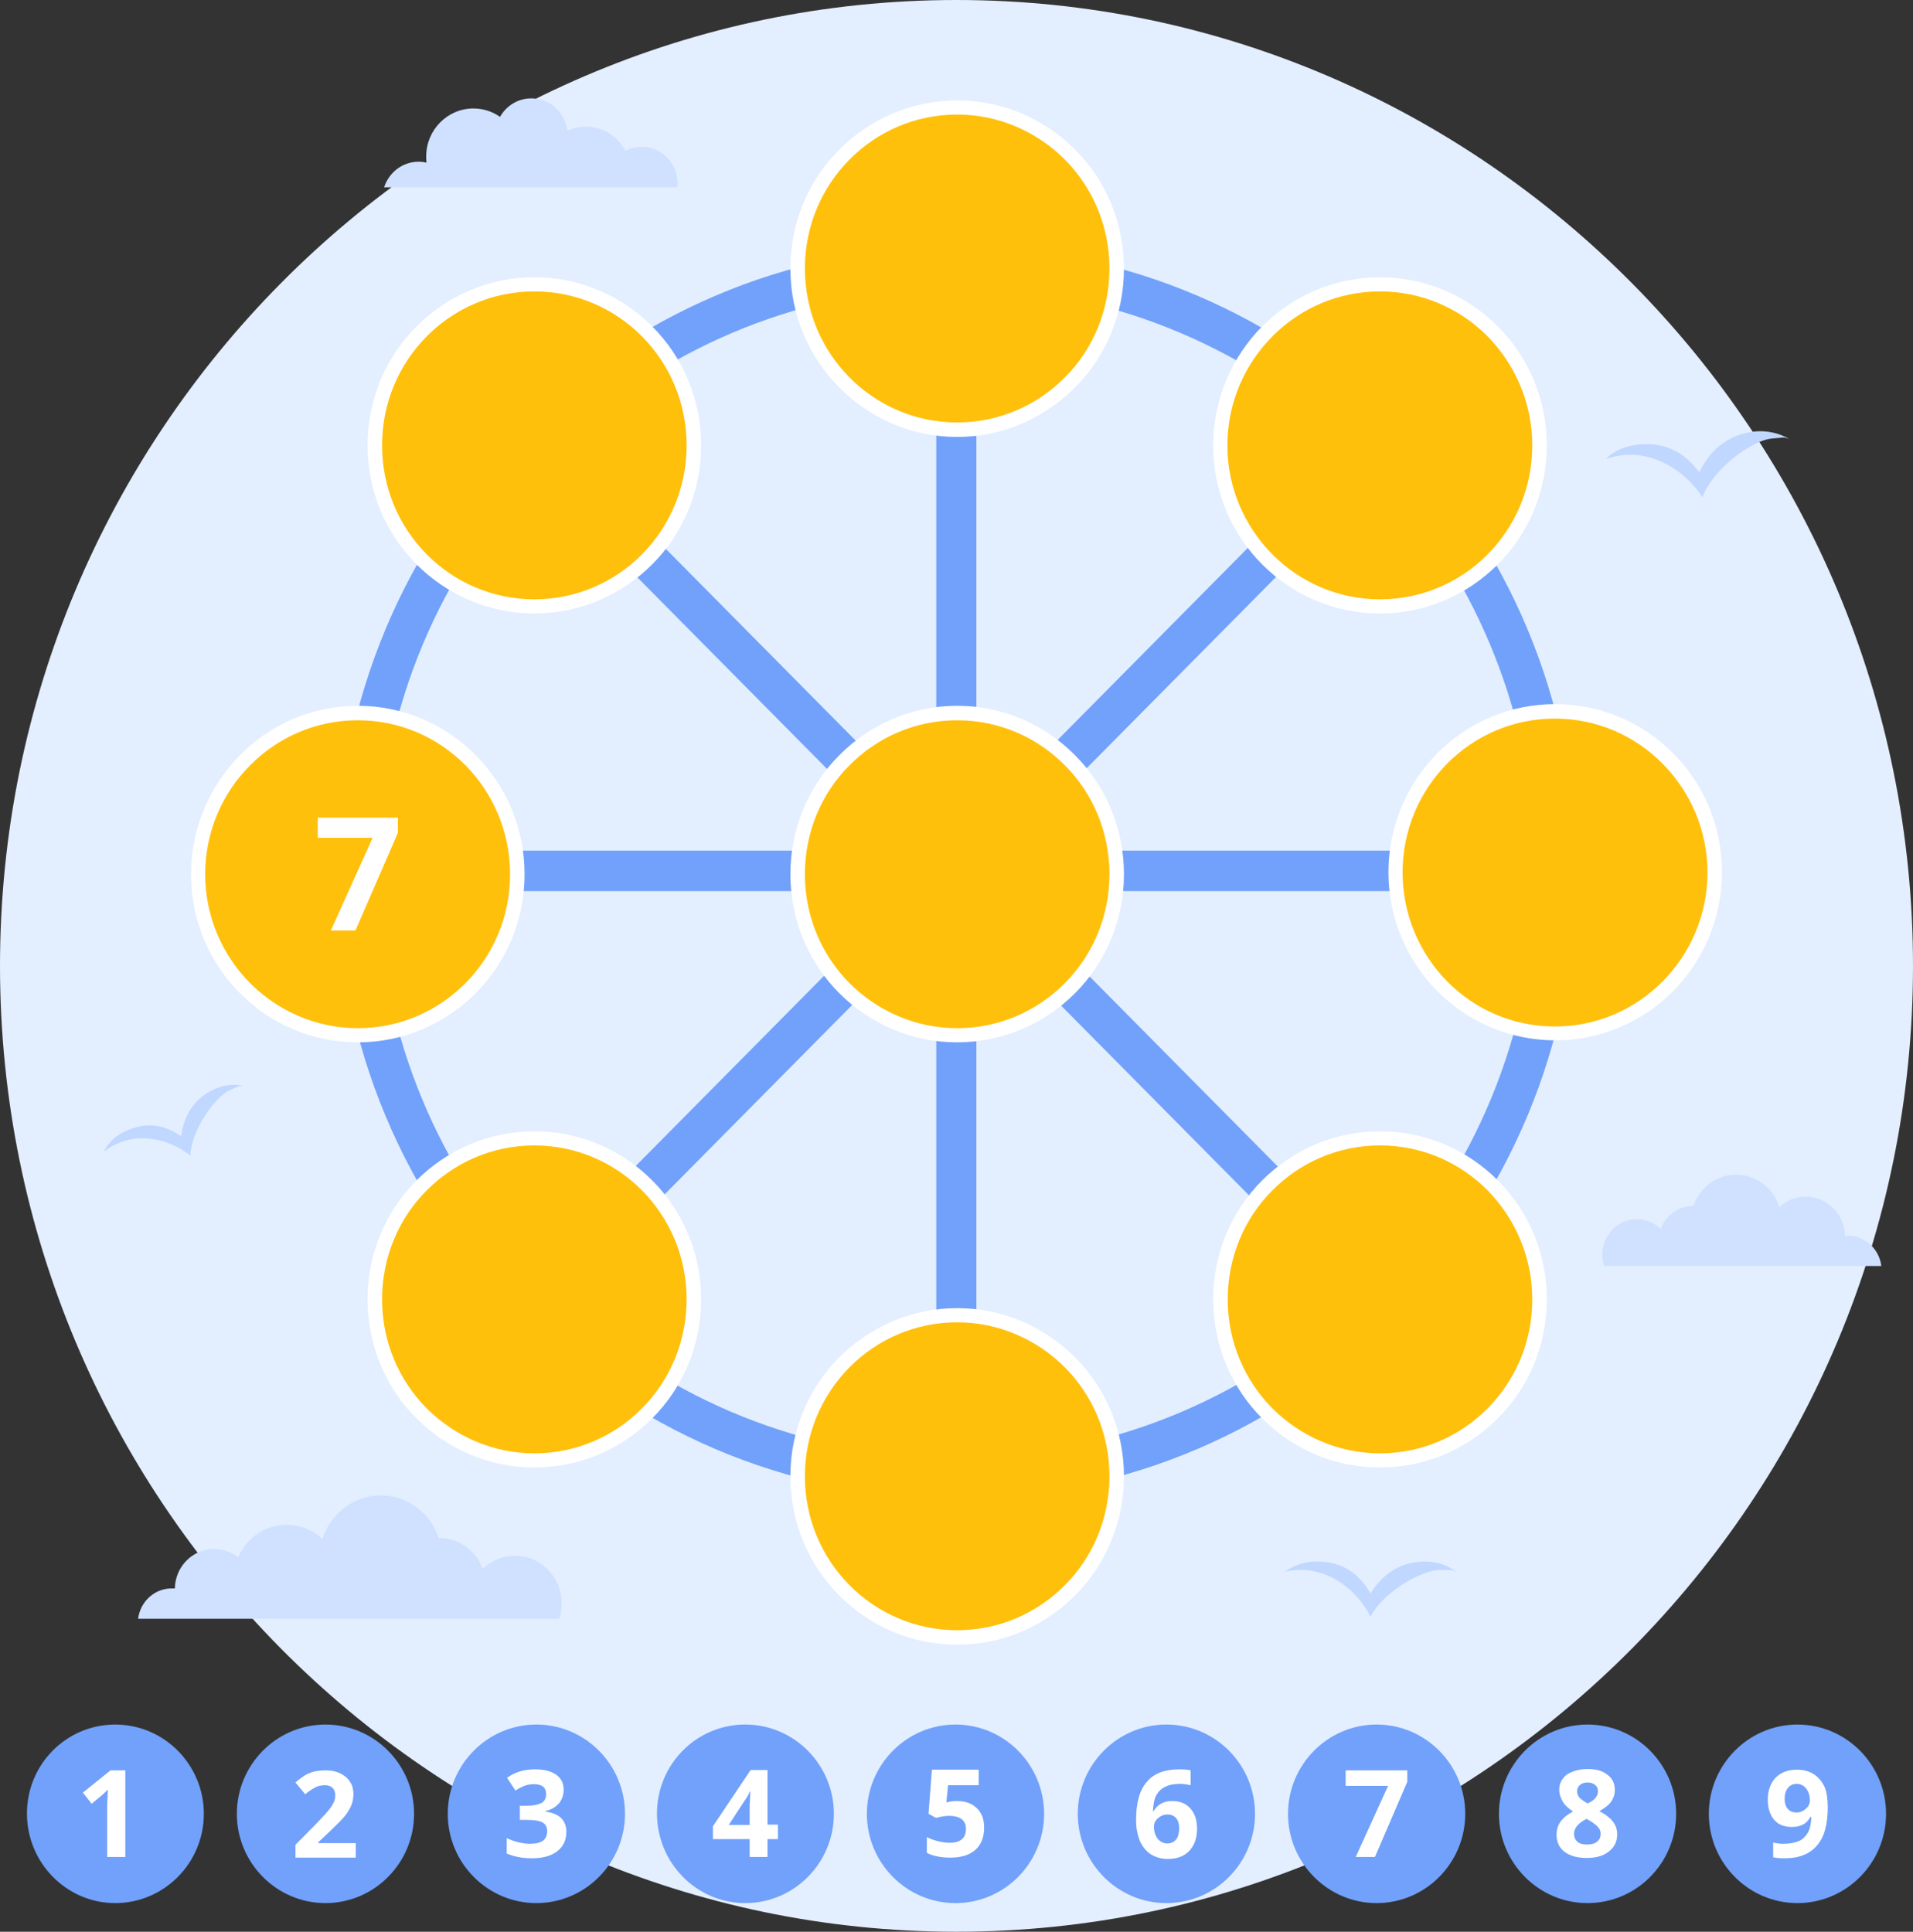 <?xml version="1.0" encoding="utf-8"?>
<!-- Generator: Adobe Illustrator 26.0.1, SVG Export Plug-In . SVG Version: 6.00 Build 0)  -->
<!DOCTYPE svg PUBLIC "-//W3C//DTD SVG 1.1//EN" "http://www.w3.org/Graphics/SVG/1.1/DTD/svg11.dtd">
<svg version="1.1" id="Слой_1" xmlns:x="http://ns.adobe.com/Extensibility/1.0/" xmlns:i="http://ns.adobe.com/AdobeIllustrator/10.0/" xmlns:graph="http://ns.adobe.com/Graphs/1.0/"
	 xmlns="http://www.w3.org/2000/svg" xmlns:xlink="http://www.w3.org/1999/xlink" x="0px" y="0px" width="567.8px" height="573.4px"
	 viewBox="0 0 567.8 573.4" style="enable-background:new 0 0 567.8 573.4;" xml:space="preserve">
<rect x="0" y="0" width="567.8" height="573.4" fill="#333333" stroke="none"/>
<style type="text/css">
	.st0{fill-rule:evenodd;clip-rule:evenodd;fill:#E3EEFF;}
	.st1{fill:#71A1FA;}
	.st2{fill-rule:evenodd;clip-rule:evenodd;fill:#FFC00C;}
	.st3{fill:#FFFFFF;}
	.st4{fill-rule:evenodd;clip-rule:evenodd;fill:#71A1FA;}
	.st5{fill-rule:evenodd;clip-rule:evenodd;fill:#C0D7FF;}
	.st6{fill-rule:evenodd;clip-rule:evenodd;fill:#CFE1FF;}
</style>
<g>
	<path class="st0" d="M283.9,573.4c156.3,0,283.9-128.8,283.9-286.7C567.8,128.8,440.2,0,283.9,0C127.5,0,0,128.8,0,286.7
		C0,444.6,127.5,573.4,283.9,573.4L283.9,573.4z"/>
	<path class="st1" d="M283.9,73.2c50.8,0,96.7,20.8,130,54.4c33.3,33.6,53.9,80.1,53.9,131.4c0,51.3-20.6,97.7-53.9,131.3
		c-33.3,33.6-79.3,54.4-130,54.4c-50.8,0-96.8-20.8-130.1-54.4C120.6,356.7,100,310.3,100,259c0-51.3,20.6-97.7,53.9-131.4
		C187.1,94,233.1,73.2,283.9,73.2L283.9,73.2z M401.4,385.8L289.8,273.1v159.5C333,431.1,372,413.6,401.4,385.8L401.4,385.8z
		 M269.5,252.5L158.4,140.3c-27.5,29.6-44.8,68.9-46.3,112.2H269.5z M166.8,131.8L277.9,244V85.4C235,86.9,196.2,104.2,166.8,131.8
		L166.8,131.8z M298.3,264.5l111.6,112.7c27.4-29.7,44.5-69.2,45.9-112.7H298.3z M409.4,140.3L298.3,252.5h157.4
		C454.1,209.1,436.8,169.8,409.4,140.3L409.4,140.3z M277.9,273.1L166.3,385.8c29.4,27.8,68.5,45.3,111.6,46.8V273.1z M157.9,377.2
		l111.6-112.7H112C113.4,308,130.5,347.5,157.9,377.2L157.9,377.2z M289.8,244l111.1-112.2c-29.3-27.5-68.2-44.9-111.1-46.4V244z"/>
	<path class="st2" d="M284.1,211.6c26.1,0,47.3,21.4,47.3,47.8c0,26.4-21.2,47.8-47.3,47.8c-26.2,0-47.3-21.4-47.3-47.8
		C236.8,233.1,258,211.6,284.1,211.6L284.1,211.6z"/>
	<path class="st2" d="M284.1,390.4c26.1,0,47.3,21.4,47.3,47.8c0,26.4-21.2,47.8-47.3,47.8c-26.2,0-47.3-21.4-47.3-47.8
		C236.8,411.8,258,390.4,284.1,390.4L284.1,390.4z"/>
	<path class="st2" d="M409.6,337.9c26.1,0,47.3,21.4,47.3,47.8c0,26.4-21.2,47.8-47.3,47.8c-26.2,0-47.3-21.4-47.3-47.8
		C362.3,359.3,383.4,337.9,409.6,337.9L409.6,337.9z"/>
	<path class="st2" d="M461.6,211.2c26.2,0,47.4,21.4,47.4,47.8c0,26.4-21.2,47.8-47.4,47.8c-26.1,0-47.3-21.4-47.3-47.8
		C414.2,232.6,435.4,211.2,461.6,211.2L461.6,211.2z"/>
	<path class="st2" d="M409.6,84.4c26.1,0,47.3,21.4,47.3,47.8c0,26.4-21.2,47.8-47.3,47.8c-26.2,0-47.4-21.4-47.4-47.8
		C362.2,105.8,383.4,84.4,409.6,84.4L409.6,84.4z"/>
	<path class="st2" d="M158.6,84.4c26.1,0,47.3,21.4,47.3,47.8c0,26.4-21.2,47.8-47.3,47.8s-47.3-21.4-47.3-47.8
		C111.3,105.8,132.5,84.4,158.6,84.4L158.6,84.4z"/>
	<path class="st2" d="M106.2,211.6c26.1,0,47.3,21.4,47.3,47.8c0,26.4-21.2,47.8-47.3,47.8c-26.2,0-47.4-21.4-47.4-47.8
		C58.8,233.1,80,211.6,106.2,211.6L106.2,211.6z"/>
	<path class="st2" d="M158.6,337.9c26.1,0,47.3,21.4,47.3,47.8c0,26.4-21.2,47.8-47.3,47.8s-47.3-21.4-47.3-47.8
		C111.3,359.3,132.5,337.9,158.6,337.9L158.6,337.9z"/>
	<path class="st2" d="M284.1,31.9c26.1,0,47.3,21.4,47.3,47.8c0,26.4-21.2,47.8-47.3,47.8c-26.2,0-47.3-21.4-47.3-47.8
		C236.8,53.3,258,31.9,284.1,31.9L284.1,31.9z"/>
	<path class="st3" d="M284.1,29.8c13.7,0,26,5.6,35,14.6c9,9,14.5,21.5,14.5,35.3s-5.5,26.3-14.5,35.3c-9,9-21.3,14.7-35,14.7
		s-26-5.6-35-14.7c-9-9-14.5-21.5-14.5-35.3s5.5-26.3,14.5-35.3C258.1,35.4,270.5,29.8,284.1,29.8L284.1,29.8z M316.1,47.4
		c-8.2-8.2-19.5-13.4-32-13.4c-12.5,0-23.8,5.1-32,13.4c-8.2,8.3-13.2,19.7-13.2,32.3c0,12.6,5,24,13.2,32.3
		c8.2,8.3,19.5,13.4,32,13.4c12.5,0,23.8-5.1,32-13.4c8.2-8.2,13.2-19.7,13.2-32.3C329.3,67.1,324.3,55.7,316.1,47.4L316.1,47.4z
		 M158.6,335.8c13.7,0,26,5.6,35,14.6c9,9,14.5,21.5,14.5,35.3c0,13.8-5.5,26.3-14.5,35.3c-9,9-21.3,14.6-35,14.6s-26-5.6-35-14.6
		s-14.5-21.5-14.5-35.3c0-13.8,5.5-26.3,14.5-35.3S145,335.8,158.6,335.8L158.6,335.8z M190.6,353.4c-8.2-8.3-19.5-13.4-32-13.4
		c-12.5,0-23.8,5.1-32,13.4c-8.2,8.2-13.2,19.7-13.2,32.3c0,12.6,5,24,13.2,32.3c8.2,8.2,19.5,13.4,32,13.4c12.5,0,23.8-5.1,32-13.4
		c8.2-8.3,13.2-19.7,13.2-32.3C203.8,373.1,198.8,361.7,190.6,353.4L190.6,353.4z M106.2,209.5c13.7,0,26,5.6,35,14.7
		c9,9,14.5,21.5,14.5,35.3c0,13.8-5.5,26.3-14.5,35.3c-9,9-21.3,14.6-35,14.6s-26.1-5.6-35-14.6c-9-9-14.5-21.5-14.5-35.3
		c0-13.8,5.6-26.3,14.5-35.3C80.1,215.1,92.5,209.5,106.2,209.5L106.2,209.5z M138.2,227.2c-8.2-8.3-19.5-13.4-32-13.4
		c-12.5,0-23.8,5.1-32,13.4c-8.2,8.2-13.3,19.7-13.3,32.3c0,12.6,5.1,24,13.3,32.3c8.2,8.2,19.5,13.4,32,13.4
		c12.5,0,23.8-5.1,32-13.4c8.2-8.3,13.2-19.7,13.2-32.3C151.4,246.9,146.3,235.4,138.2,227.2L138.2,227.2z M158.6,82.3
		c13.7,0,26,5.6,35,14.6c9,9,14.5,21.5,14.5,35.3c0,13.8-5.5,26.3-14.5,35.3c-9,9-21.3,14.6-35,14.6s-26-5.6-35-14.6
		s-14.5-21.5-14.5-35.3c0-13.8,5.5-26.3,14.5-35.3S145,82.3,158.6,82.3L158.6,82.3z M190.6,99.9c-8.2-8.3-19.5-13.4-32-13.4
		c-12.5,0-23.8,5.1-32,13.4s-13.2,19.7-13.2,32.3c0,12.6,5,24,13.2,32.3s19.5,13.4,32,13.4c12.5,0,23.8-5.1,32-13.4
		c8.2-8.3,13.2-19.7,13.2-32.3C203.8,119.6,198.8,108.2,190.6,99.9L190.6,99.9z M409.6,82.3c13.7,0,26,5.6,35,14.6
		s14.5,21.5,14.5,35.3c0,13.8-5.5,26.3-14.5,35.3s-21.3,14.6-35,14.6c-13.7,0-26.1-5.6-35-14.6c-9-9-14.5-21.5-14.5-35.3
		c0-13.8,5.6-26.3,14.5-35.3C383.6,87.9,395.9,82.3,409.6,82.3L409.6,82.3z M441.6,99.9c-8.2-8.3-19.5-13.4-32-13.4
		c-12.5,0-23.8,5.1-32,13.4c-8.2,8.3-13.3,19.7-13.3,32.3c0,12.6,5.1,24,13.3,32.3c8.2,8.3,19.5,13.4,32,13.4
		c12.5,0,23.8-5.1,32-13.4c8.2-8.3,13.2-19.7,13.2-32.3C454.8,119.6,449.7,108.2,441.6,99.9L441.6,99.9z M461.6,209
		c13.7,0,26.1,5.6,35,14.6c9,9,14.5,21.5,14.5,35.3s-5.6,26.3-14.5,35.3c-8.9,9-21.3,14.6-35,14.6s-26-5.6-35-14.6
		c-8.9-9-14.5-21.5-14.5-35.3s5.6-26.3,14.5-35.3C435.5,214.6,447.9,209,461.6,209L461.6,209z M493.5,226.7
		c-8.2-8.3-19.5-13.4-32-13.4c-12.5,0-23.8,5.1-32,13.4c-8.2,8.3-13.2,19.7-13.2,32.3c0,12.6,5.1,24,13.2,32.3
		c8.2,8.3,19.5,13.4,32,13.4c12.5,0,23.8-5.1,32-13.4c8.2-8.3,13.3-19.7,13.3-32.3C506.8,246.4,501.7,235,493.5,226.7L493.5,226.7z
		 M409.6,335.8c13.7,0,26,5.6,35,14.6s14.5,21.5,14.5,35.3c0,13.8-5.5,26.3-14.5,35.3s-21.3,14.6-35,14.6c-13.7,0-26.1-5.6-35-14.6
		c-9-9-14.5-21.5-14.5-35.3c0-13.8,5.5-26.3,14.5-35.3C383.6,341.4,395.9,335.8,409.6,335.8L409.6,335.8z M441.6,353.4
		c-8.2-8.3-19.5-13.4-32-13.4c-12.5,0-23.8,5.1-32,13.4c-8.2,8.2-13.2,19.7-13.2,32.3c0,12.6,5,24,13.2,32.3
		c8.2,8.2,19.5,13.4,32,13.4c12.5,0,23.8-5.1,32-13.4c8.2-8.3,13.2-19.7,13.2-32.3C454.8,373.1,449.7,361.7,441.6,353.4L441.6,353.4
		z M284.1,388.3c13.7,0,26,5.6,35,14.6c9,9,14.5,21.6,14.5,35.3c0,13.8-5.5,26.3-14.5,35.4c-9,9-21.3,14.6-35,14.6s-26-5.6-35-14.6
		c-9-9-14.5-21.6-14.5-35.4c0-13.8,5.5-26.3,14.5-35.3C258.1,393.9,270.5,388.3,284.1,388.3L284.1,388.3z M316.1,405.9
		c-8.2-8.2-19.5-13.4-32-13.4c-12.5,0-23.8,5.1-32,13.4c-8.2,8.3-13.2,19.7-13.2,32.3c0,12.6,5,24,13.2,32.3
		c8.2,8.3,19.5,13.4,32,13.4c12.5,0,23.8-5.1,32-13.4c8.2-8.2,13.2-19.7,13.2-32.3C329.3,425.6,324.3,414.2,316.1,405.9L316.1,405.9
		z M284.1,209.5c13.7,0,26,5.6,35,14.7c9,9,14.5,21.5,14.5,35.3c0,13.8-5.5,26.3-14.5,35.3c-9,9-21.3,14.6-35,14.6s-26-5.6-35-14.6
		c-9-9-14.5-21.5-14.5-35.3c0-13.8,5.5-26.3,14.5-35.3C258.1,215.1,270.5,209.5,284.1,209.5L284.1,209.5z M316.1,227.2
		c-8.2-8.3-19.5-13.4-32-13.4c-12.5,0-23.8,5.1-32,13.4c-8.2,8.2-13.2,19.7-13.2,32.3c0,12.6,5,24,13.2,32.3
		c8.2,8.2,19.5,13.4,32,13.4c12.5,0,23.8-5.1,32-13.4c8.2-8.3,13.2-19.7,13.2-32.3C329.3,246.9,324.3,235.4,316.1,227.2L316.1,227.2
		z"/>
	<path class="st4" d="M533.5,564.9c14.5,0,26.3-11.9,26.3-26.5c0-14.6-11.8-26.5-26.3-26.5s-26.3,11.9-26.3,26.5
		C507.2,553,519,564.9,533.5,564.9L533.5,564.9z"/>
	<path class="st4" d="M34.2,564.9c14.5,0,26.3-11.9,26.3-26.5c0-14.6-11.8-26.5-26.3-26.5S8,523.7,8,538.3
		C8,553,19.8,564.9,34.2,564.9L34.2,564.9z"/>
	<path class="st4" d="M96.6,564.9c14.5,0,26.3-11.9,26.3-26.5c0-14.6-11.8-26.5-26.3-26.5c-14.5,0-26.3,11.9-26.3,26.5
		C70.3,553,82.1,564.9,96.6,564.9L96.6,564.9z"/>
	<path class="st4" d="M159.2,564.9c14.5,0,26.3-11.9,26.3-26.5c0-14.6-11.8-26.5-26.3-26.5c-14.5,0-26.3,11.9-26.3,26.5
		C132.9,553,144.7,564.9,159.2,564.9L159.2,564.9z"/>
	<path class="st4" d="M221.2,564.9c14.5,0,26.3-11.9,26.3-26.5c0-14.6-11.8-26.5-26.3-26.5S195,523.7,195,538.3
		C195,553,206.8,564.9,221.2,564.9L221.2,564.9z"/>
	<path class="st4" d="M283.6,564.9c14.5,0,26.3-11.9,26.3-26.5c0-14.6-11.8-26.5-26.3-26.5c-14.5,0-26.3,11.9-26.3,26.5
		C257.3,553,269.1,564.9,283.6,564.9L283.6,564.9z"/>
	<path class="st4" d="M346.2,564.9c14.5,0,26.3-11.9,26.3-26.5c0-14.6-11.8-26.5-26.3-26.5c-14.5,0-26.3,11.9-26.3,26.5
		C319.9,553,331.7,564.9,346.2,564.9L346.2,564.9z"/>
	<path class="st4" d="M408.6,564.9c14.5,0,26.3-11.9,26.3-26.5c0-14.6-11.8-26.5-26.3-26.5c-14.5,0-26.3,11.9-26.3,26.5
		C382.3,553,394.1,564.9,408.6,564.9L408.6,564.9z"/>
	<path class="st4" d="M471.2,564.9c14.5,0,26.3-11.9,26.3-26.5c0-14.6-11.8-26.5-26.3-26.5c-14.5,0-26.3,11.9-26.3,26.5
		C444.9,553,456.7,564.9,471.2,564.9L471.2,564.9z"/>
	<path class="st3" d="M167.3,531.2c0,1.6-0.5,3-1.4,4.1c-1,1.1-2.3,1.9-4.1,2.3v0.1c2,0.3,3.6,0.9,4.7,1.9c1,1,1.6,2.4,1.6,4.1
		c0,2.5-0.9,4.4-2.7,5.8c-1.8,1.4-4.3,2.1-7.6,2.1c-2.8,0-5.2-0.5-7.4-1.4v-4.6c1,0.5,2.1,0.9,3.3,1.2s2.4,0.5,3.5,0.5
		c1.8,0,3.1-0.3,3.9-0.9c0.9-0.6,1.3-1.6,1.3-2.9c0-1.2-0.5-2.1-1.5-2.6c-1-0.5-2.5-0.7-4.7-0.7h-1.9v-4.2h2c2,0,3.4-0.3,4.4-0.8
		c0.9-0.5,1.4-1.4,1.4-2.7c0-1.9-1.2-2.9-3.6-2.9c-0.9,0-1.7,0.1-2.6,0.4c-0.9,0.3-1.8,0.8-2.9,1.5l-2.5-3.8
		c2.4-1.7,5.1-2.5,8.3-2.5c2.7,0,4.7,0.5,6.3,1.6C166.5,527.8,167.3,529.3,167.3,531.2L167.3,531.2z"/>
	<path class="st3" d="M230.9,545.9h-3.1v5.3h-5.3v-5.3h-10.9v-3.8l11.2-16.7h5v16.2h3.1V545.9z M222.5,541.7v-4.4
		c0-0.7,0-1.8,0.1-3.2c0.1-1.4,0.1-2.2,0.1-2.4h-0.1c-0.4,1-0.9,1.9-1.6,2.8l-4.7,7.2H222.5z"/>
	<path class="st3" d="M284,534.6c2.5,0,4.5,0.7,5.9,2.1c1.5,1.4,2.2,3.3,2.2,5.8c0,2.9-0.9,5.1-2.6,6.6c-1.8,1.6-4.3,2.3-7.5,2.3
		c-2.8,0-5.1-0.5-6.9-1.4v-4.7c0.9,0.5,2,0.9,3.2,1.2c1.2,0.3,2.4,0.5,3.5,0.5c3.3,0,4.9-1.4,4.9-4.1c0-2.6-1.7-3.9-5.1-3.9
		c-0.6,0-1.3,0.1-2,0.2c-0.7,0.1-1.3,0.3-1.8,0.4l-2.2-1.2l1-13.1h13.9v4.6h-9.1l-0.5,5.1l0.6-0.1C282.1,534.7,283,534.6,284,534.6
		L284,534.6z"/>
	<path class="st3" d="M337.2,540.3c0-5.1,1-8.9,3.2-11.4c2.1-2.5,5.3-3.7,9.6-3.7c1.5,0,2.6,0.1,3.4,0.3v4.4c-1-0.2-2-0.4-3.1-0.4
		c-1.9,0-3.4,0.3-4.5,0.9c-1.2,0.6-2,1.4-2.6,2.5c-0.6,1.1-0.9,2.7-1,4.7h0.2c1.2-2,3-3,5.5-3c2.3,0,4.1,0.7,5.4,2.2
		c1.3,1.4,2,3.4,2,6c0,2.8-0.8,5-2.3,6.6c-1.5,1.6-3.7,2.4-6.4,2.4c-1.9,0-3.5-0.5-4.9-1.3c-1.4-0.9-2.5-2.2-3.3-3.9
		C337.6,544.7,337.2,542.6,337.2,540.3L337.2,540.3z M346.4,547.2c1.2,0,2-0.4,2.7-1.2c0.6-0.8,0.9-1.9,0.9-3.3c0-1.3-0.3-2.3-0.9-3
		s-1.4-1.1-2.6-1.1c-1.1,0-2,0.4-2.8,1.1s-1.2,1.5-1.2,2.5c0,1.4,0.4,2.6,1.1,3.6C344.4,546.7,345.3,547.2,346.4,547.2L346.4,547.2z
		"/>
	<polygon class="st3" points="402.4,551.2 412,530.1 399.4,530.1 399.4,525.5 417.7,525.5 417.7,528.9 408.1,551.2 	"/>
	<path class="st3" d="M471.2,525.1c2.5,0,4.4,0.5,5.9,1.7c1.5,1.1,2.2,2.6,2.2,4.5c0,1.3-0.4,2.5-1.1,3.5c-0.7,1-1.9,1.9-3.5,2.8
		c1.9,1,3.3,2.1,4.1,3.2c0.8,1.1,1.2,2.3,1.2,3.7c0,2.1-0.8,3.8-2.5,5.1c-1.6,1.3-3.8,1.9-6.5,1.9c-2.8,0-5-0.6-6.6-1.8
		c-1.6-1.2-2.4-2.9-2.4-5.1c0-1.5,0.4-2.8,1.2-3.9c0.8-1.1,2-2.1,3.7-3c-1.4-0.9-2.5-1.9-3.1-3c-0.6-1.1-1-2.2-1-3.5
		c0-1.8,0.8-3.3,2.3-4.5C466.8,525.7,468.8,525.1,471.2,525.1L471.2,525.1z M467.2,544.3c0,1,0.3,1.8,1,2.4c0.7,0.6,1.6,0.8,2.9,0.8
		c1.3,0,2.4-0.3,3-0.9c0.7-0.6,1-1.3,1-2.3c0-0.8-0.3-1.5-1-2.2c-0.7-0.7-1.7-1.4-3.2-2.2C468.5,541.1,467.2,542.6,467.2,544.3
		L467.2,544.3z M471.2,529.1c-0.9,0-1.6,0.2-2.2,0.7c-0.6,0.5-0.9,1.1-0.9,1.9c0,0.7,0.2,1.3,0.7,1.9c0.5,0.5,1.3,1.1,2.4,1.7
		c1.2-0.5,2-1.1,2.4-1.7c0.5-0.6,0.7-1.2,0.7-1.9c0-0.8-0.3-1.5-0.9-1.9C472.8,529.3,472.1,529.1,471.2,529.1L471.2,529.1z"/>
	<path class="st3" d="M542.5,536.4c0,5.1-1,8.9-3.2,11.4c-2.1,2.5-5.3,3.8-9.6,3.8c-1.5,0-2.7-0.1-3.4-0.3v-4.4c1,0.3,2,0.4,3.1,0.4
		c1.8,0,3.3-0.3,4.5-0.8c1.2-0.5,2-1.4,2.7-2.5c0.6-1.1,1-2.7,1-4.7h-0.2c-0.7,1.1-1.4,1.9-2.3,2.3c-0.9,0.5-2,0.7-3.3,0.7
		c-2.2,0-4-0.7-5.2-2.1s-1.9-3.4-1.9-6c0-2.7,0.8-4.9,2.3-6.5c1.6-1.6,3.7-2.4,6.3-2.4c1.9,0,3.5,0.4,5,1.3c1.4,0.9,2.5,2.2,3.3,3.9
		C542.2,532,542.5,534.1,542.5,536.4L542.5,536.4z M533.3,529.5c-1.1,0-2,0.4-2.6,1.2c-0.7,0.8-1,1.9-1,3.3c0,1.2,0.3,2.2,0.9,2.9
		c0.6,0.7,1.4,1.1,2.6,1.1c1.1,0,2-0.4,2.8-1.1c0.8-0.7,1.2-1.5,1.2-2.5c0-1.4-0.4-2.6-1.1-3.5C535.4,530,534.4,529.5,533.3,529.5
		L533.3,529.5z"/>
	<path class="st3" d="M37.2,551.2h-5.4v-14.9l0.1-2.4l0.1-2.7c-0.9,0.9-1.5,1.5-1.9,1.8l-2.9,2.4l-2.6-3.3l8.2-6.6h4.4V551.2z"/>
	<path class="st3" d="M105.6,551.4H87.7v-3.8l6.4-6.5c1.9-2,3.1-3.3,3.7-4.1c0.6-0.7,1-1.5,1.3-2.1c0.3-0.7,0.4-1.3,0.4-2
		c0-1-0.3-1.8-0.9-2.3c-0.6-0.5-1.3-0.7-2.2-0.7c-1,0-2,0.2-2.9,0.7s-1.9,1.1-2.9,2l-2.9-3.5c1.2-1.1,2.3-1.8,3.1-2.3
		c0.8-0.4,1.7-0.8,2.7-1c1-0.2,2.1-0.3,3.3-0.3c1.6,0,3,0.3,4.2,0.9c1.2,0.6,2.2,1.4,2.9,2.5c0.7,1,1,2.3,1,3.6
		c0,1.2-0.2,2.3-0.6,3.3c-0.4,1-1,2.1-1.9,3.2c-0.9,1.1-2.4,2.6-4.6,4.7l-3.3,3.1v0.3h11.1V551.4z"/>
	<path class="st5" d="M37.2,335.8c6.4-3,11.6-1.9,16.6,1.5c0.6-5.3,3.2-10.9,9.6-13.9c2.8-1.3,5.9-1.7,8.7-1.1
		c-1.4,0.3,0.2-0.6-4.1,1.4c-4.3,2.1-11.2,11.7-11.5,19.3c-6.2-4.9-14.9-6.8-22-3.4c-1.4,0.6-2.6,1.4-3.7,2.3
		C32.1,339.2,34.3,337.1,37.2,335.8L37.2,335.8z"/>
	<path class="st5" d="M390.8,463.5c7.8,0,12.6,3.7,16,9.5c3.1-5.1,8.3-9.5,16.1-9.5c3.5,0,6.7,1.1,9.3,3c-1.6-0.3,0.5-0.5-4.8-0.5
		c-5.3,0-16.8,6.4-20.6,13.9c-3.9-7.8-11.9-13.9-20.6-13.9c-1.6,0-3.3,0.2-4.8,0.5C384.1,464.6,387.3,463.5,390.8,463.5L390.8,463.5
		z"/>
	<path class="st6" d="M558.4,375.8c-0.6-5-4.8-9-9.9-9c-0.3,0-0.6,0-0.9,0.1c-0.1-6.4-5.3-11.7-11.6-11.7c-3.1,0-5.8,1.2-7.9,3.1
		c-1.7-5.6-6.8-9.6-12.8-9.6c-5.9,0-10.9,3.9-12.7,9.3h-0.1c-4.4,0-8.1,2.8-9.6,6.8c-1.8-1.8-4.3-2.9-7.1-2.9
		c-5.6,0-10.2,4.7-10.2,10.5c0,1.2,0.2,2.3,0.5,3.4h36.7h5H558.4z"/>
	<path class="st6" d="M124.3,48c0.8,0,1.6,0.1,2.3,0.3c-0.1-0.6-0.1-1.2-0.1-1.9c0-7.8,6.3-14.2,14-14.2c2.9,0,5.7,0.9,7.9,2.5
		c1.9-3.3,5.3-5.5,9.3-5.5c5.5,0,10,4.2,10.7,9.6c1.7-0.8,3.5-1.2,5.5-1.2c5.1,0,9.5,2.9,11.7,7.2c1.5-0.8,3.1-1.2,4.9-1.2
		c5.8,0,10.6,4.8,10.6,10.8c0,0.4,0,0.8-0.1,1.2h-87C115.5,51.1,119.5,48,124.3,48L124.3,48z"/>
	<path class="st6" d="M41,480.5c0.6-5,4.8-9,9.9-9c0.3,0,0.6,0,1,0c0.1-6.4,5.2-11.7,11.6-11.7c2.7,0,5.2,0.9,7.2,2.5
		c2.4-5.7,7.9-9.7,14.4-9.7c4.1,0,7.9,1.6,10.6,4.3c2.3-7.5,9.2-13,17.3-13c8,0,14.8,5.3,17.2,12.6h0.1c6,0,11,3.9,13,9.2
		c2.5-2.4,5.8-3.9,9.6-3.9c7.6,0,13.8,6.3,13.8,14.1c0,1.6-0.2,3.1-0.7,4.6h-42.5l0,0H86.7h-5H41z"/>
	<path class="st5" d="M486.1,132c8.4-0.9,13.9,2.4,18.3,8.2c2.7-5.8,7.8-11.1,16.2-12.1c3.7-0.4,7.3,0.4,10.3,2.1
		c-1.7-0.2,0.5-0.6-5.2,0c-5.7,0.6-17.2,8.8-20.4,17.4c-5.1-7.9-14.3-13.5-23.6-12.5c-1.8,0.2-3.5,0.6-5.1,1.1
		C479,133.9,482.3,132.4,486.1,132L486.1,132z"/>
	<polygon class="st3" points="98.2,276.2 110.6,248.7 94.3,248.7 94.3,242.7 118.1,242.7 118.1,247.2 105.5,276.2 	"/>
</g>
</svg>
